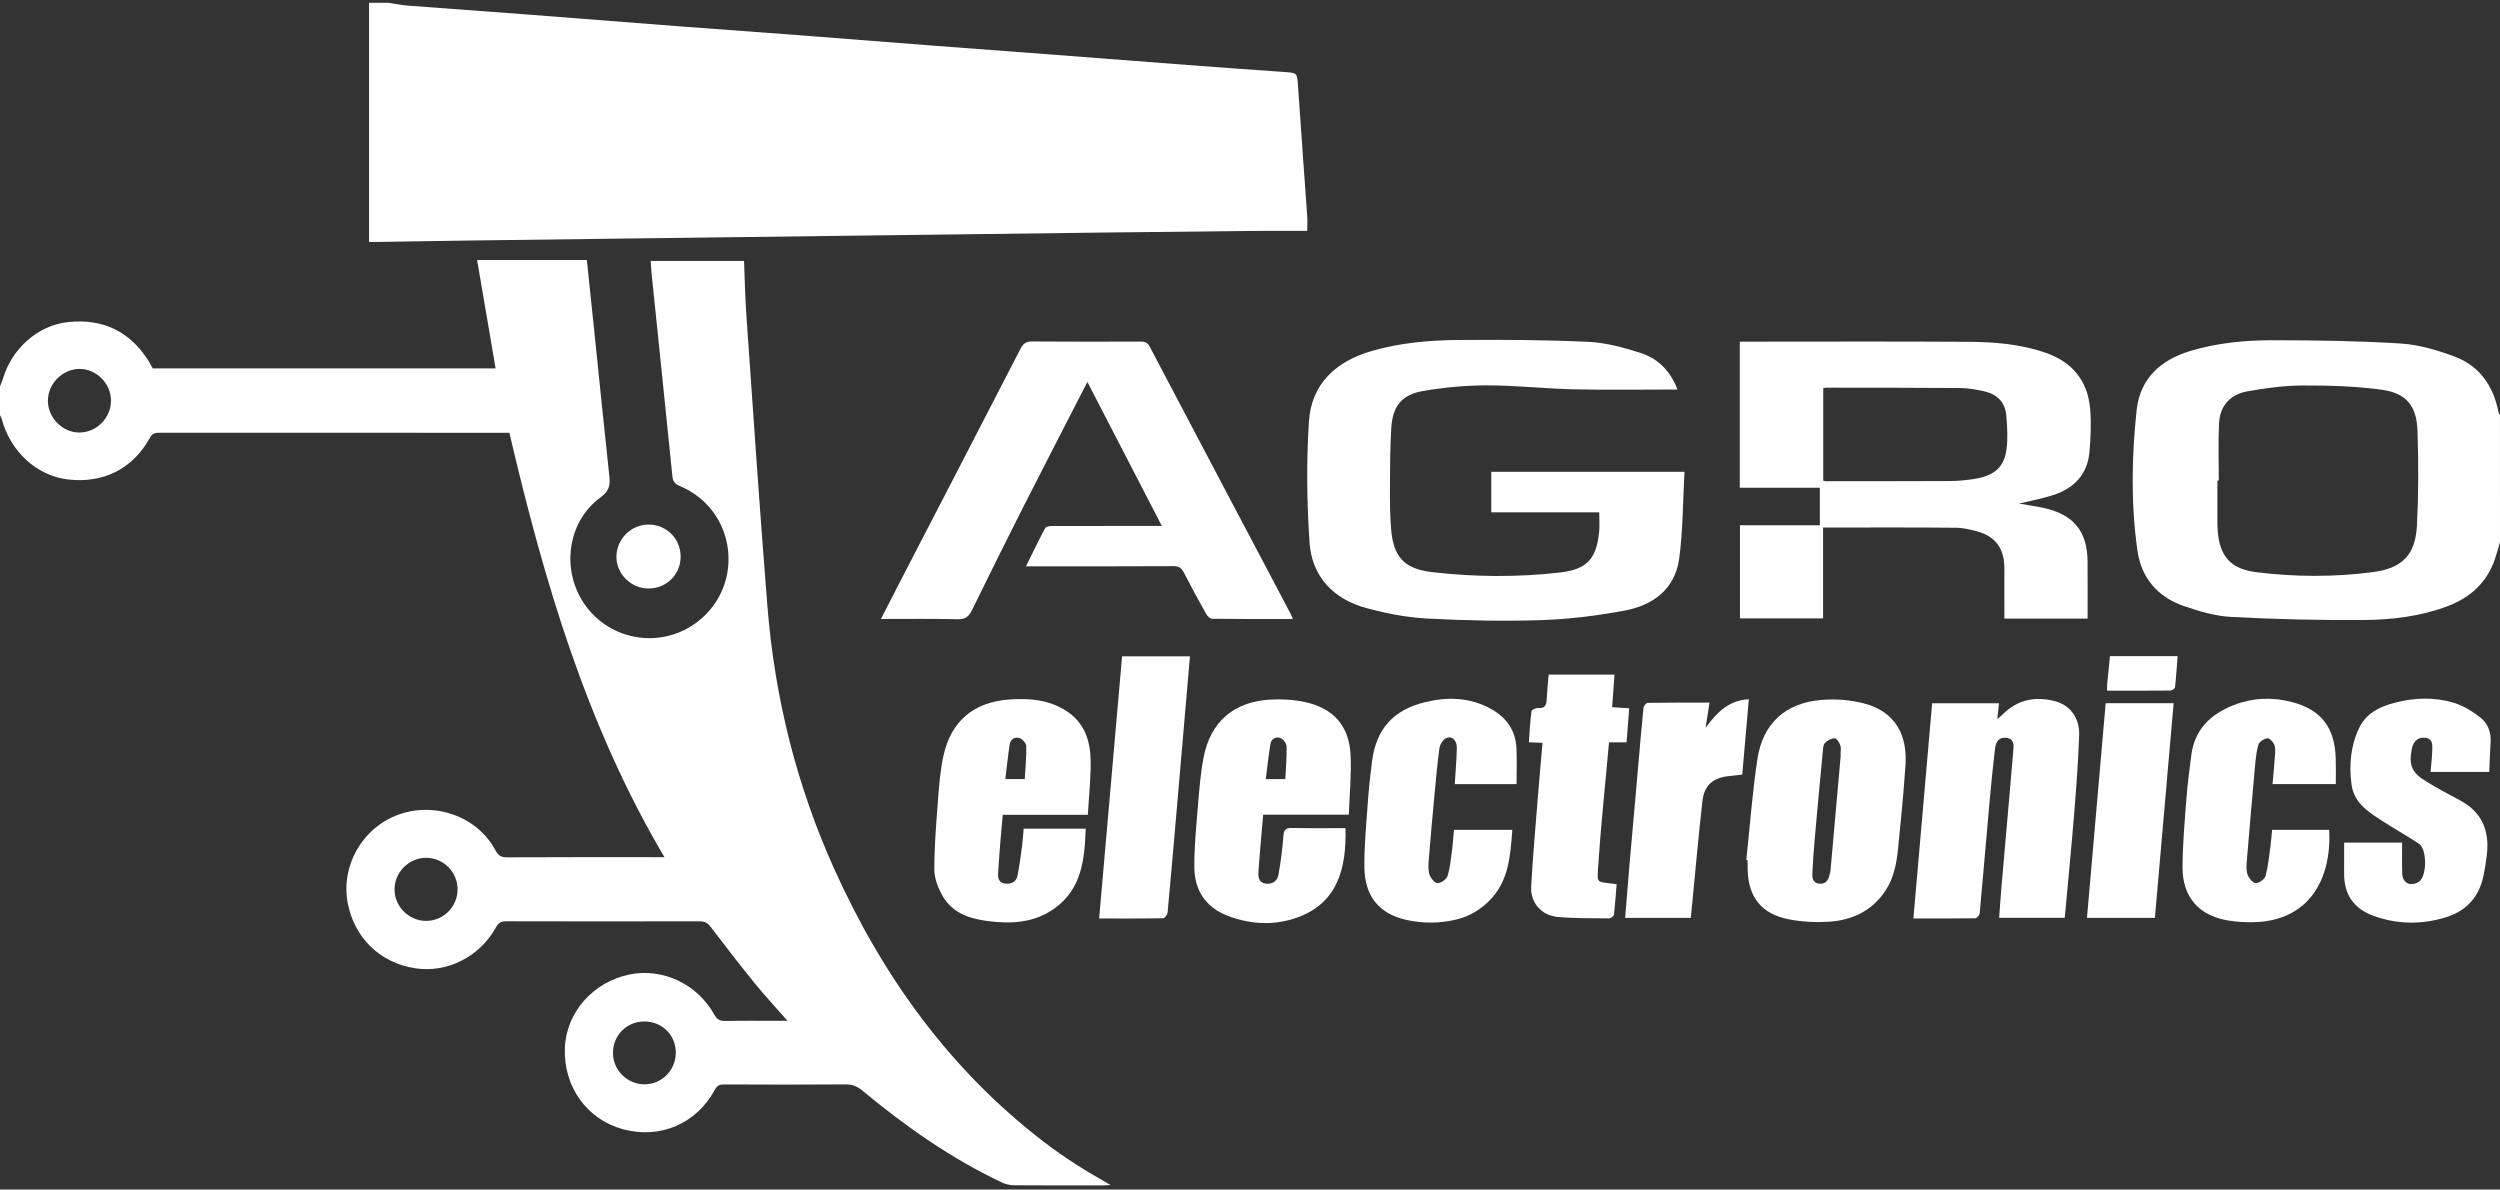 <?xml version="1.0" encoding="utf-8"?>
<!-- Generator: Adobe Illustrator 16.0.0, SVG Export Plug-In . SVG Version: 6.00 Build 0)  -->
<!DOCTYPE svg PUBLIC "-//W3C//DTD SVG 1.1//EN" "http://www.w3.org/Graphics/SVG/1.1/DTD/svg11.dtd">
<svg version="1.1" id="Livello_1" xmlns="http://www.w3.org/2000/svg" xmlns:xlink="http://www.w3.org/1999/xlink" x="0px" y="0px"
	 width="126.1px" height="60px" viewBox="0 0 126.1 60" enable-background="new 0 0 126.1 60" xml:space="preserve">
<rect x="0" y="0" width="126.1" height="60" fill="#333333" stroke="none"/>
<path fill-rule="evenodd" clip-rule="evenodd" fill="#FFFFFF" d="M0,19.486c0.051-0.133,0.113-0.263,0.153-0.399
	c0.457-1.529,1.781-2.687,3.291-2.843c1.764-0.182,3.126,0.479,4.066,1.99c0.035,0.057,0.064,0.118,0.097,0.176
	s0.067,0.116,0.1,0.172c5.764,0,11.522,0,17.291,0c-0.312-1.825-0.62-3.635-0.933-5.468c1.875,0,3.69,0,5.534,0
	c0.117,1.115,0.233,2.209,0.347,3.304c0.26,2.52,0.511,5.04,0.785,7.558c0.051,0.465,0.022,0.775-0.43,1.104
	c-1.749,1.271-2.033,3.846-0.683,5.579c1.351,1.733,3.861,2.04,5.592,0.682c2.404-1.885,1.905-5.644-0.916-6.824
	c-0.267-0.111-0.354-0.245-0.381-0.517c-0.337-3.351-0.688-6.701-1.032-10.051c-0.026-0.253-0.04-0.507-0.062-0.789
	c1.571,0,3.125,0,4.71,0c0.039,0.939,0.055,1.853,0.119,2.762c0.344,4.89,0.669,9.782,1.061,14.668
	c0.369,4.597,1.467,9.018,3.367,13.234c2.442,5.419,5.817,10.115,10.562,13.763c0.533,0.409,1.089,0.792,1.653,1.158
	c0.551,0.356,1.127,0.674,1.727,1.029c-0.127,0.006-0.238,0.017-0.348,0.017c-1.511,0.001-3.021,0.006-4.532-0.006
	c-0.206-0.002-0.426-0.057-0.613-0.145c-2.56-1.213-4.857-2.828-7.029-4.631c-0.252-0.21-0.496-0.314-0.832-0.312
	c-2.05,0.016-4.101,0.012-6.151,0.002c-0.231,0-0.35,0.067-0.462,0.275c-0.922,1.709-2.755,2.49-4.623,1.986
	c-1.824-0.493-3.009-2.146-2.937-4.096c0.066-1.797,1.422-3.337,3.268-3.712c1.661-0.339,3.417,0.483,4.267,2.022
	c0.138,0.25,0.286,0.329,0.562,0.324c0.89-0.018,1.78-0.007,2.67-0.007c0.129,0,0.258,0,0.463,0
	c-0.585-0.668-1.132-1.256-1.638-1.877c-0.764-0.941-1.508-1.899-2.24-2.866c-0.159-0.211-0.318-0.278-0.57-0.277
	c-3.251,0.007-6.502,0.008-9.752-0.001c-0.249-0.001-0.377,0.075-0.498,0.294c-0.825,1.502-2.471,2.327-4.092,2.075
	c-1.761-0.275-3.054-1.527-3.39-3.282c-0.363-1.896,0.747-3.822,2.577-4.473c1.855-0.659,3.973,0.115,4.873,1.808
	c0.143,0.269,0.292,0.353,0.585,0.352c2.482-0.013,4.964-0.008,7.446-0.008c0.134,0,0.269,0,0.492,0
	c-3.946-6.674-6.076-13.95-7.821-21.406c-0.126,0-0.258,0-0.39,0c-5.747,0-11.493,0.001-17.239-0.003
	c-0.229,0-0.379,0.025-0.509,0.264c-0.854,1.563-2.363,2.311-4.152,2.09c-1.554-0.191-2.877-1.405-3.312-3.035
	C0.071,21.077,0.03,21.011,0,20.942C0,20.457,0,19.971,0,19.486z M2.416,20.231c0.009,0.86,0.766,1.605,1.611,1.586
	c0.87-0.02,1.576-0.749,1.571-1.622c-0.005-0.863-0.752-1.601-1.606-1.586C3.131,18.625,2.406,19.371,2.416,20.231z M32.491,51.523
	c-0.885,0.004-1.578,0.705-1.573,1.593c0.004,0.87,0.728,1.583,1.601,1.577s1.573-0.723,1.569-1.605
	C34.084,52.202,33.386,51.519,32.491,51.523z M23.08,44.854c-0.002-0.874-0.718-1.587-1.593-1.586
	C20.623,43.27,19.897,44,19.9,44.866c0.003,0.867,0.729,1.587,1.598,1.584C22.369,46.448,23.083,45.729,23.08,44.854z"/>
<path fill-rule="evenodd" clip-rule="evenodd" fill="#FFFFFF" d="M19.587,0.142c0.338,0.049,0.674,0.118,1.014,0.144
	c1.947,0.15,3.895,0.285,5.842,0.434c2.659,0.203,5.316,0.416,7.975,0.619c1.907,0.146,3.814,0.28,5.721,0.425
	c2.35,0.179,4.699,0.367,7.048,0.547c1.867,0.143,3.734,0.278,5.6,0.421c2.377,0.181,4.753,0.368,7.13,0.547
	c1.611,0.122,3.223,0.24,4.835,0.351c0.688,0.047,0.673,0.038,0.719,0.704c0.148,2.19,0.312,4.379,0.465,6.569
	c0.016,0.224,0.002,0.451,0.002,0.743c-0.898,0-1.785-0.007-2.671,0.001c-2.507,0.023-5.014,0.051-7.521,0.081
	c-2.116,0.024-4.232,0.054-6.348,0.08c-2.17,0.027-4.34,0.054-6.51,0.081c-2.129,0.027-4.258,0.054-6.388,0.081
	c-2.156,0.027-4.313,0.054-6.469,0.081c-2.143,0.027-4.286,0.052-6.429,0.082c-1.496,0.02-2.992,0.046-4.487,0.069
	c-0.146,0.002-0.294,0-0.501,0c0-4.035,0-8.047,0-12.06C18.939,0.142,19.263,0.142,19.587,0.142z"/>
<path fill-rule="evenodd" clip-rule="evenodd" fill="#FFFFFF" d="M126.1,27.336c-0.086,0.292-0.16,0.587-0.259,0.875
	c-0.405,1.178-1.237,1.929-2.382,2.363c-1.368,0.519-2.808,0.689-4.246,0.699c-2.222,0.015-4.446-0.037-6.665-0.155
	c-0.817-0.044-1.645-0.287-2.426-0.561c-1.297-0.454-2.114-1.416-2.308-2.775c-0.336-2.358-0.293-4.736-0.042-7.096
	c0.169-1.582,1.203-2.529,2.704-2.982c1.368-0.413,2.78-0.544,4.194-0.542c2.141,0.003,4.285,0.031,6.422,0.165
	c0.908,0.057,1.829,0.328,2.69,0.647c1.27,0.472,1.984,1.474,2.238,2.803c0.011,0.058,0.051,0.11,0.078,0.165
	C126.1,23.074,126.1,25.205,126.1,27.336z M111.917,24.239c-0.024,0-0.049,0-0.072,0c0,0.728-0.001,1.455,0,2.183
	c0,0.107,0.007,0.215,0.015,0.323c0.088,1.307,0.65,1.955,1.943,2.116c1.957,0.245,3.924,0.252,5.88-0.003
	c1.483-0.194,2.148-0.862,2.227-2.344c0.082-1.585,0.082-3.18,0.029-4.767c-0.042-1.298-0.573-1.929-1.855-2.097
	c-1.301-0.171-2.628-0.212-3.942-0.206c-0.935,0.004-1.878,0.132-2.8,0.299c-0.84,0.152-1.367,0.723-1.412,1.592
	C111.878,22.301,111.917,23.271,111.917,24.239z"/>
<path fill-rule="evenodd" clip-rule="evenodd" fill="#FFFFFF" d="M87.755,24.602c0-2.489,0-4.91,0-7.369c0.15,0,0.281,0,0.413,0
	c3.708,0,7.417-0.016,11.125,0.008c1.306,0.008,2.61,0.114,3.863,0.543c1.361,0.466,2.151,1.412,2.271,2.844
	c0.06,0.72,0.028,1.455-0.035,2.176c-0.101,1.134-0.787,1.831-1.836,2.171c-0.539,0.175-1.103,0.275-1.719,0.425
	c0.47,0.083,0.887,0.138,1.296,0.232c1.478,0.34,2.152,1.181,2.164,2.688c0.007,0.954,0.001,1.909,0.001,2.882
	c-1.4,0-2.771,0-4.196,0c0-0.653,0.004-1.308-0.001-1.963c-0.003-0.35,0.021-0.707-0.038-1.049
	c-0.119-0.702-0.564-1.156-1.234-1.357c-0.384-0.115-0.789-0.21-1.186-0.214c-2.157-0.021-4.315-0.01-6.473-0.01
	c-0.064,0-0.128,0-0.213,0c0,1.54,0,3.046,0,4.583c-1.402,0-2.784,0-4.193,0c0-1.537,0-3.094,0-4.699c1.327,0,2.667,0,4.03,0
	c0-0.649,0-1.25,0-1.891C90.464,24.602,89.123,24.602,87.755,24.602z M91.964,24.246c0.055,0.012,0.092,0.026,0.129,0.026
	c2.104,0,4.207,0.001,6.311-0.009c0.362-0.002,0.727-0.041,1.086-0.091c1.068-0.146,1.597-0.574,1.719-1.512
	c0.074-0.566,0.037-1.155-0.015-1.729c-0.06-0.671-0.492-1.061-1.134-1.2c-0.379-0.082-0.771-0.155-1.157-0.158
	c-2.264-0.019-4.529-0.016-6.794-0.018c-0.049,0-0.098,0.019-0.145,0.028C91.964,21.151,91.964,22.696,91.964,24.246z"/>
<path fill-rule="evenodd" clip-rule="evenodd" fill="#FFFFFF" d="M84.612,19.647c-1.785,0-3.498,0.029-5.209-0.009
	c-1.466-0.033-2.929-0.201-4.393-0.201c-1.085,0-2.182,0.104-3.25,0.289c-1.058,0.183-1.515,0.769-1.583,1.851
	c-0.062,0.994-0.063,1.993-0.068,2.99c-0.004,0.7,0,1.403,0.056,2.1c0.112,1.417,0.661,2.028,2.061,2.19
	c2.146,0.249,4.305,0.267,6.453,0.021c1.37-0.157,1.844-0.686,1.983-2.057c0.03-0.305,0.004-0.615,0.004-0.98
	c-0.915,0-1.813,0-2.711,0c-0.902,0-1.805,0-2.735,0c0-0.688,0-1.353,0-2.042c3.205,0,6.418,0,9.746,0
	c-0.083,1.479-0.073,2.952-0.271,4.396c-0.21,1.519-1.316,2.334-2.739,2.601c-1.384,0.259-2.798,0.437-4.203,0.483
	c-1.924,0.063-3.856,0.022-5.779-0.08c-1.024-0.055-2.059-0.258-3.053-0.527c-1.666-0.453-2.75-1.583-2.868-3.314
	c-0.137-2.023-0.161-4.068-0.031-6.09c0.122-1.905,1.354-3.034,3.153-3.56c1.436-0.418,2.914-0.547,4.395-0.559
	c2.183-0.017,4.369-0.007,6.549,0.094c0.885,0.041,1.778,0.287,2.63,0.559C83.624,18.082,84.253,18.706,84.612,19.647z"/>
<path fill-rule="evenodd" clip-rule="evenodd" fill="#FFFFFF" d="M65.213,31.222c-1.396,0-2.73,0.006-4.064-0.011
	c-0.105-0.001-0.248-0.133-0.308-0.239c-0.388-0.692-0.768-1.39-1.129-2.096c-0.119-0.232-0.254-0.32-0.525-0.319
	c-2.307,0.013-4.613,0.008-6.919,0.008c-0.148,0-0.295,0-0.519,0c0.336-0.677,0.64-1.313,0.973-1.933
	c0.041-0.077,0.233-0.1,0.355-0.1c1.672-0.006,3.345-0.004,5.018-0.004c0.148,0,0.296,0,0.508,0
	c-1.256-2.429-2.493-4.82-3.755-7.262c-1.089,2.122-2.154,4.175-3.2,6.239c-0.888,1.751-1.759,3.511-2.622,5.275
	c-0.159,0.324-0.34,0.463-0.725,0.454c-1.267-0.03-2.535-0.012-3.865-0.012c0.306-0.598,0.593-1.165,0.885-1.729
	c2.052-3.967,4.108-7.932,6.154-11.902c0.131-0.253,0.271-0.37,0.577-0.367c1.82,0.017,3.642,0.011,5.462,0.005
	c0.217,0,0.36,0.034,0.478,0.257c2.366,4.501,4.743,8.997,7.117,13.494C65.138,31.036,65.159,31.097,65.213,31.222z"/>
<path fill-rule="evenodd" clip-rule="evenodd" fill="#FFFFFF" d="M96.512,46.328c0.317-3.644,0.63-7.233,0.945-10.854
	c1.128,0,2.238,0,3.374,0c-0.026,0.245-0.053,0.481-0.088,0.798c0.129-0.111,0.207-0.171,0.276-0.24
	c0.75-0.752,1.653-0.923,2.646-0.661c0.758,0.201,1.237,0.848,1.208,1.715c-0.045,1.291-0.142,2.581-0.245,3.869
	c-0.138,1.704-0.305,3.406-0.46,5.108c-0.006,0.066-0.014,0.133-0.025,0.232c-1.091,0-2.174,0-3.305,0
	c0.037-0.503,0.067-0.996,0.11-1.487c0.201-2.321,0.409-4.641,0.605-6.962c0.022-0.264,0.046-0.572-0.334-0.628
	c-0.386-0.057-0.547,0.194-0.586,0.518c-0.104,0.868-0.193,1.738-0.271,2.61c-0.172,1.904-0.329,3.81-0.506,5.714
	c-0.009,0.095-0.139,0.256-0.216,0.257C98.62,46.334,97.599,46.328,96.512,46.328z"/>
<path fill-rule="evenodd" clip-rule="evenodd" fill="#FFFFFF" d="M88.083,43.381c0.182-1.697,0.305-3.404,0.56-5.091
	c0.272-1.803,1.418-2.841,3.245-2.987c0.711-0.057,1.467-0.002,2.153,0.183c1.574,0.421,2.169,1.605,2.072,3.091
	c-0.092,1.409-0.231,2.815-0.374,4.221c-0.076,0.751-0.21,1.491-0.646,2.142c-0.688,1.026-1.694,1.484-2.874,1.554
	c-0.664,0.039-1.353,0.002-2.005-0.127c-1.376-0.271-2.039-1.133-2.063-2.533c-0.003-0.147,0-0.296,0-0.444
	C88.129,43.386,88.105,43.384,88.083,43.381z M92.849,38.076c-0.004-0.001-0.008-0.001-0.012-0.002c0-0.161,0.038-0.336-0.011-0.48
	c-0.049-0.143-0.186-0.355-0.285-0.355c-0.166-0.001-0.364,0.11-0.489,0.234c-0.089,0.089-0.096,0.274-0.109,0.421
	c-0.139,1.446-0.273,2.894-0.401,4.342c-0.055,0.616-0.103,1.233-0.13,1.852c-0.01,0.236,0.065,0.467,0.369,0.486
	c0.277,0.019,0.421-0.14,0.485-0.39c0.026-0.104,0.06-0.21,0.068-0.316C92.508,41.937,92.678,40.006,92.849,38.076z"/>
<path fill-rule="evenodd" clip-rule="evenodd" fill="#FFFFFF" d="M67.866,41.771c0.056,2.052-0.413,3.733-2.341,4.474
	c-1.18,0.452-2.411,0.402-3.599-0.051c-1.103-0.421-1.671-1.278-1.683-2.429c-0.011-1.033,0.095-2.07,0.18-3.103
	c0.067-0.817,0.13-1.64,0.283-2.443c0.341-1.8,1.515-2.823,3.352-2.93c0.585-0.034,1.192,0,1.764,0.122
	c1.425,0.307,2.222,1.194,2.299,2.638c0.053,1-0.051,2.008-0.086,3.043c-1.483,0-2.881,0-4.32,0c-0.085,0.99-0.178,1.95-0.241,2.913
	c-0.016,0.251,0.036,0.531,0.384,0.568c0.337,0.035,0.572-0.143,0.626-0.447c0.115-0.648,0.203-1.304,0.25-1.959
	c0.023-0.321,0.124-0.409,0.433-0.403C66.067,41.781,66.968,41.771,67.866,41.771z M64.831,39.299
	c0.028-0.564,0.078-1.101,0.065-1.635c-0.004-0.153-0.16-0.38-0.299-0.434c-0.229-0.088-0.473,0.022-0.518,0.304
	c-0.092,0.578-0.156,1.159-0.234,1.765C64.197,39.299,64.477,39.299,64.831,39.299z"/>
<path fill-rule="evenodd" clip-rule="evenodd" fill="#FFFFFF" d="M54.871,41.097c-1.46,0-2.847,0-4.292,0
	c-0.039,0.427-0.08,0.835-0.112,1.245c-0.044,0.563-0.087,1.127-0.122,1.691c-0.016,0.26,0.035,0.501,0.354,0.536
	c0.302,0.033,0.557-0.079,0.621-0.39c0.102-0.5,0.165-1.007,0.233-1.513c0.038-0.278,0.052-0.56,0.08-0.867c1.054,0,2.082,0,3.13,0
	c-0.058,1.549-0.191,3.032-1.577,4.024c-1.023,0.732-2.183,0.788-3.369,0.635c-0.906-0.117-1.765-0.4-2.255-1.238
	c-0.236-0.403-0.434-0.901-0.435-1.356c-0.002-1.182,0.098-2.366,0.188-3.547c0.055-0.724,0.113-1.454,0.264-2.161
	c0.379-1.782,1.535-2.754,3.361-2.876c0.995-0.066,1.966,0.015,2.839,0.575c0.945,0.607,1.229,1.545,1.234,2.579
	C55.018,39.305,54.924,40.177,54.871,41.097z M51.689,39.296c0.032-0.57,0.088-1.119,0.076-1.666
	c-0.003-0.142-0.193-0.354-0.34-0.402c-0.244-0.08-0.46,0.067-0.5,0.337c-0.085,0.566-0.143,1.136-0.215,1.731
	C51.062,39.296,51.34,39.296,51.689,39.296z"/>
<path fill-rule="evenodd" clip-rule="evenodd" fill="#FFFFFF" d="M118.239,42.5c1.061,0,2,0,2.924,0
	c0,0.525-0.012,1.042,0.005,1.559c0.013,0.465,0.38,0.664,0.789,0.446c0.024-0.013,0.049-0.023,0.07-0.039
	c0.394-0.295,0.396-1.641-0.018-1.911c-0.643-0.42-1.312-0.8-1.957-1.216c-0.675-0.436-1.332-0.898-1.444-1.789
	c-0.124-0.981-0.041-1.944,0.392-2.842c0.349-0.724,1.021-1.057,1.754-1.252c1.006-0.269,2.036-0.307,3.032-0.002
	c0.473,0.145,0.924,0.428,1.319,0.733c0.382,0.297,0.554,0.75,0.521,1.259c-0.031,0.494-0.047,0.988-0.069,1.492
	c-1.012,0-1.963,0-2.96,0c0.031-0.375,0.076-0.721,0.084-1.067c0.007-0.273,0.058-0.598-0.351-0.656
	c-0.341-0.05-0.601,0.163-0.675,0.545c-0.163,0.836-0.013,1.212,0.724,1.657c0.552,0.335,1.12,0.646,1.691,0.946
	c1.146,0.604,1.518,1.576,1.361,2.806c-0.042,0.333-0.094,0.667-0.161,0.996c-0.226,1.088-0.877,1.8-1.939,2.116
	c-1.209,0.36-2.418,0.346-3.609-0.085c-0.988-0.358-1.487-1.067-1.484-2.123C118.24,43.554,118.239,43.034,118.239,42.5z"/>
<path fill-rule="evenodd" clip-rule="evenodd" fill="#FFFFFF" d="M76.495,39.55c-1.072,0-2.079,0-3.116,0
	c0.037-0.62,0.092-1.22,0.104-1.819c0.01-0.414-0.276-0.651-0.573-0.48c-0.146,0.084-0.279,0.302-0.303,0.476
	c-0.106,0.772-0.176,1.551-0.248,2.328c-0.105,1.125-0.208,2.252-0.298,3.379c-0.019,0.238-0.024,0.499,0.055,0.715
	c0.063,0.169,0.272,0.405,0.404,0.397c0.177-0.01,0.441-0.195,0.493-0.359c0.129-0.42,0.17-0.867,0.229-1.307
	c0.045-0.331,0.064-0.666,0.097-1.021c0.988,0,1.951,0,2.944,0c-0.104,1.309-0.172,2.6-1.184,3.595
	c-0.465,0.457-0.997,0.769-1.629,0.923c-0.841,0.205-1.688,0.208-2.524,0.024c-1.369-0.299-2.11-1.185-2.126-2.654
	c-0.012-1.102,0.099-2.205,0.176-3.306c0.049-0.685,0.121-1.367,0.21-2.048c0.212-1.618,1.063-2.578,2.657-2.972
	c1.144-0.282,2.275-0.254,3.335,0.331c0.77,0.425,1.245,1.071,1.291,1.969C76.52,38.32,76.495,38.923,76.495,39.55z"/>
<path fill-rule="evenodd" clip-rule="evenodd" fill="#FFFFFF" d="M117.817,39.548c-1.115,0-2.133,0-3.188,0
	c0.036-0.421,0.075-0.818,0.102-1.217c0.017-0.24,0.06-0.495,0-0.72c-0.041-0.155-0.244-0.379-0.363-0.372
	c-0.166,0.011-0.416,0.18-0.459,0.331c-0.11,0.384-0.14,0.793-0.176,1.194c-0.144,1.583-0.281,3.166-0.411,4.75
	c-0.017,0.211-0.022,0.448,0.058,0.635c0.072,0.169,0.273,0.402,0.407,0.396c0.175-0.009,0.444-0.198,0.487-0.359
	c0.132-0.489,0.179-1.002,0.249-1.508c0.036-0.266,0.054-0.533,0.081-0.82c0.978,0,1.929,0,2.88,0
	c0.133,2.507-1.035,4.606-3.827,4.657c-0.403,0.007-0.811-0.015-1.208-0.075c-1.512-0.23-2.366-1.167-2.362-2.694
	c0.003-1.143,0.106-2.286,0.193-3.427c0.057-0.751,0.153-1.499,0.252-2.246c0.171-1.293,0.984-2.06,2.14-2.509
	c0.955-0.371,1.949-0.413,2.938-0.152c1.473,0.388,2.156,1.281,2.204,2.84C117.828,38.677,117.817,39.104,117.817,39.548z"/>
<path fill-rule="evenodd" clip-rule="evenodd" fill="#FFFFFF" d="M60.021,33.106c-0.212,2.462-0.417,4.85-0.624,7.237
	c-0.164,1.892-0.326,3.784-0.502,5.675c-0.01,0.109-0.141,0.295-0.219,0.297c-1.062,0.02-2.125,0.014-3.236,0.014
	c0.388-4.427,0.771-8.808,1.158-13.223C57.741,33.106,58.874,33.106,60.021,33.106z"/>
<path fill-rule="evenodd" clip-rule="evenodd" fill="#FFFFFF" d="M77.805,37.47c-0.258-0.012-0.443-0.021-0.689-0.031
	c0.039-0.535,0.064-1.054,0.132-1.567c0.01-0.07,0.229-0.171,0.341-0.161c0.31,0.028,0.404-0.113,0.421-0.388
	c0.025-0.429,0.068-0.855,0.104-1.295c1.116,0,2.201,0,3.322,0c-0.04,0.55-0.077,1.07-0.12,1.643
	c0.281,0.019,0.542,0.035,0.86,0.056c-0.045,0.576-0.087,1.131-0.132,1.717c-0.296,0-0.562,0-0.885,0
	c-0.031,0.341-0.062,0.655-0.09,0.97c-0.152,1.703-0.334,3.404-0.444,5.109c-0.074,1.143-0.148,0.912,0.918,1.077
	c-0.043,0.513-0.076,1.031-0.138,1.546c-0.009,0.07-0.163,0.178-0.249,0.177c-0.862-0.01-1.727,0.004-2.584-0.072
	c-0.826-0.073-1.387-0.721-1.34-1.541c0.088-1.545,0.225-3.088,0.348-4.631C77.647,39.221,77.728,38.366,77.805,37.47z"/>
<path fill-rule="evenodd" clip-rule="evenodd" fill="#FFFFFF" d="M87.879,39.069c-0.238,0.027-0.46,0.055-0.683,0.078
	c-0.797,0.085-1.237,0.468-1.327,1.265c-0.181,1.604-0.323,3.212-0.481,4.817c-0.034,0.347-0.067,0.693-0.104,1.069
	c-1.101,0-2.183,0-3.312,0c0.071-0.878,0.137-1.733,0.211-2.588c0.149-1.715,0.304-3.43,0.455-5.146
	c0.084-0.951,0.161-1.903,0.259-2.854c0.009-0.096,0.135-0.257,0.21-0.257c1.021-0.018,2.042-0.013,3.12-0.013
	c-0.064,0.414-0.122,0.779-0.197,1.268c0.581-0.792,1.183-1.391,2.181-1.437C88.099,36.549,87.991,37.789,87.879,39.069z"/>
<path fill-rule="evenodd" clip-rule="evenodd" fill="#FFFFFF" d="M109.638,35.47c-0.316,3.621-0.629,7.21-0.945,10.828
	c-1.128,0-2.237,0-3.426,0c0.314-3.608,0.628-7.205,0.943-10.828C107.354,35.47,108.475,35.47,109.638,35.47z"/>
<path fill-rule="evenodd" clip-rule="evenodd" fill="#FFFFFF" d="M34.331,28.088c-0.006,0.9-0.723,1.603-1.629,1.596
	c-0.89-0.006-1.625-0.749-1.609-1.626c0.015-0.887,0.757-1.611,1.64-1.599C33.637,26.471,34.337,27.185,34.331,28.088z"/>
<path fill-rule="evenodd" clip-rule="evenodd" fill="#FFFFFF" d="M106.283,34.838c0-0.138-0.008-0.229,0.001-0.32
	c0.045-0.468,0.094-0.935,0.144-1.423c1.135,0,2.246,0,3.41,0c-0.041,0.533-0.072,1.052-0.129,1.567
	c-0.007,0.065-0.142,0.167-0.218,0.168C108.431,34.841,107.37,34.838,106.283,34.838z"/>
</svg>
